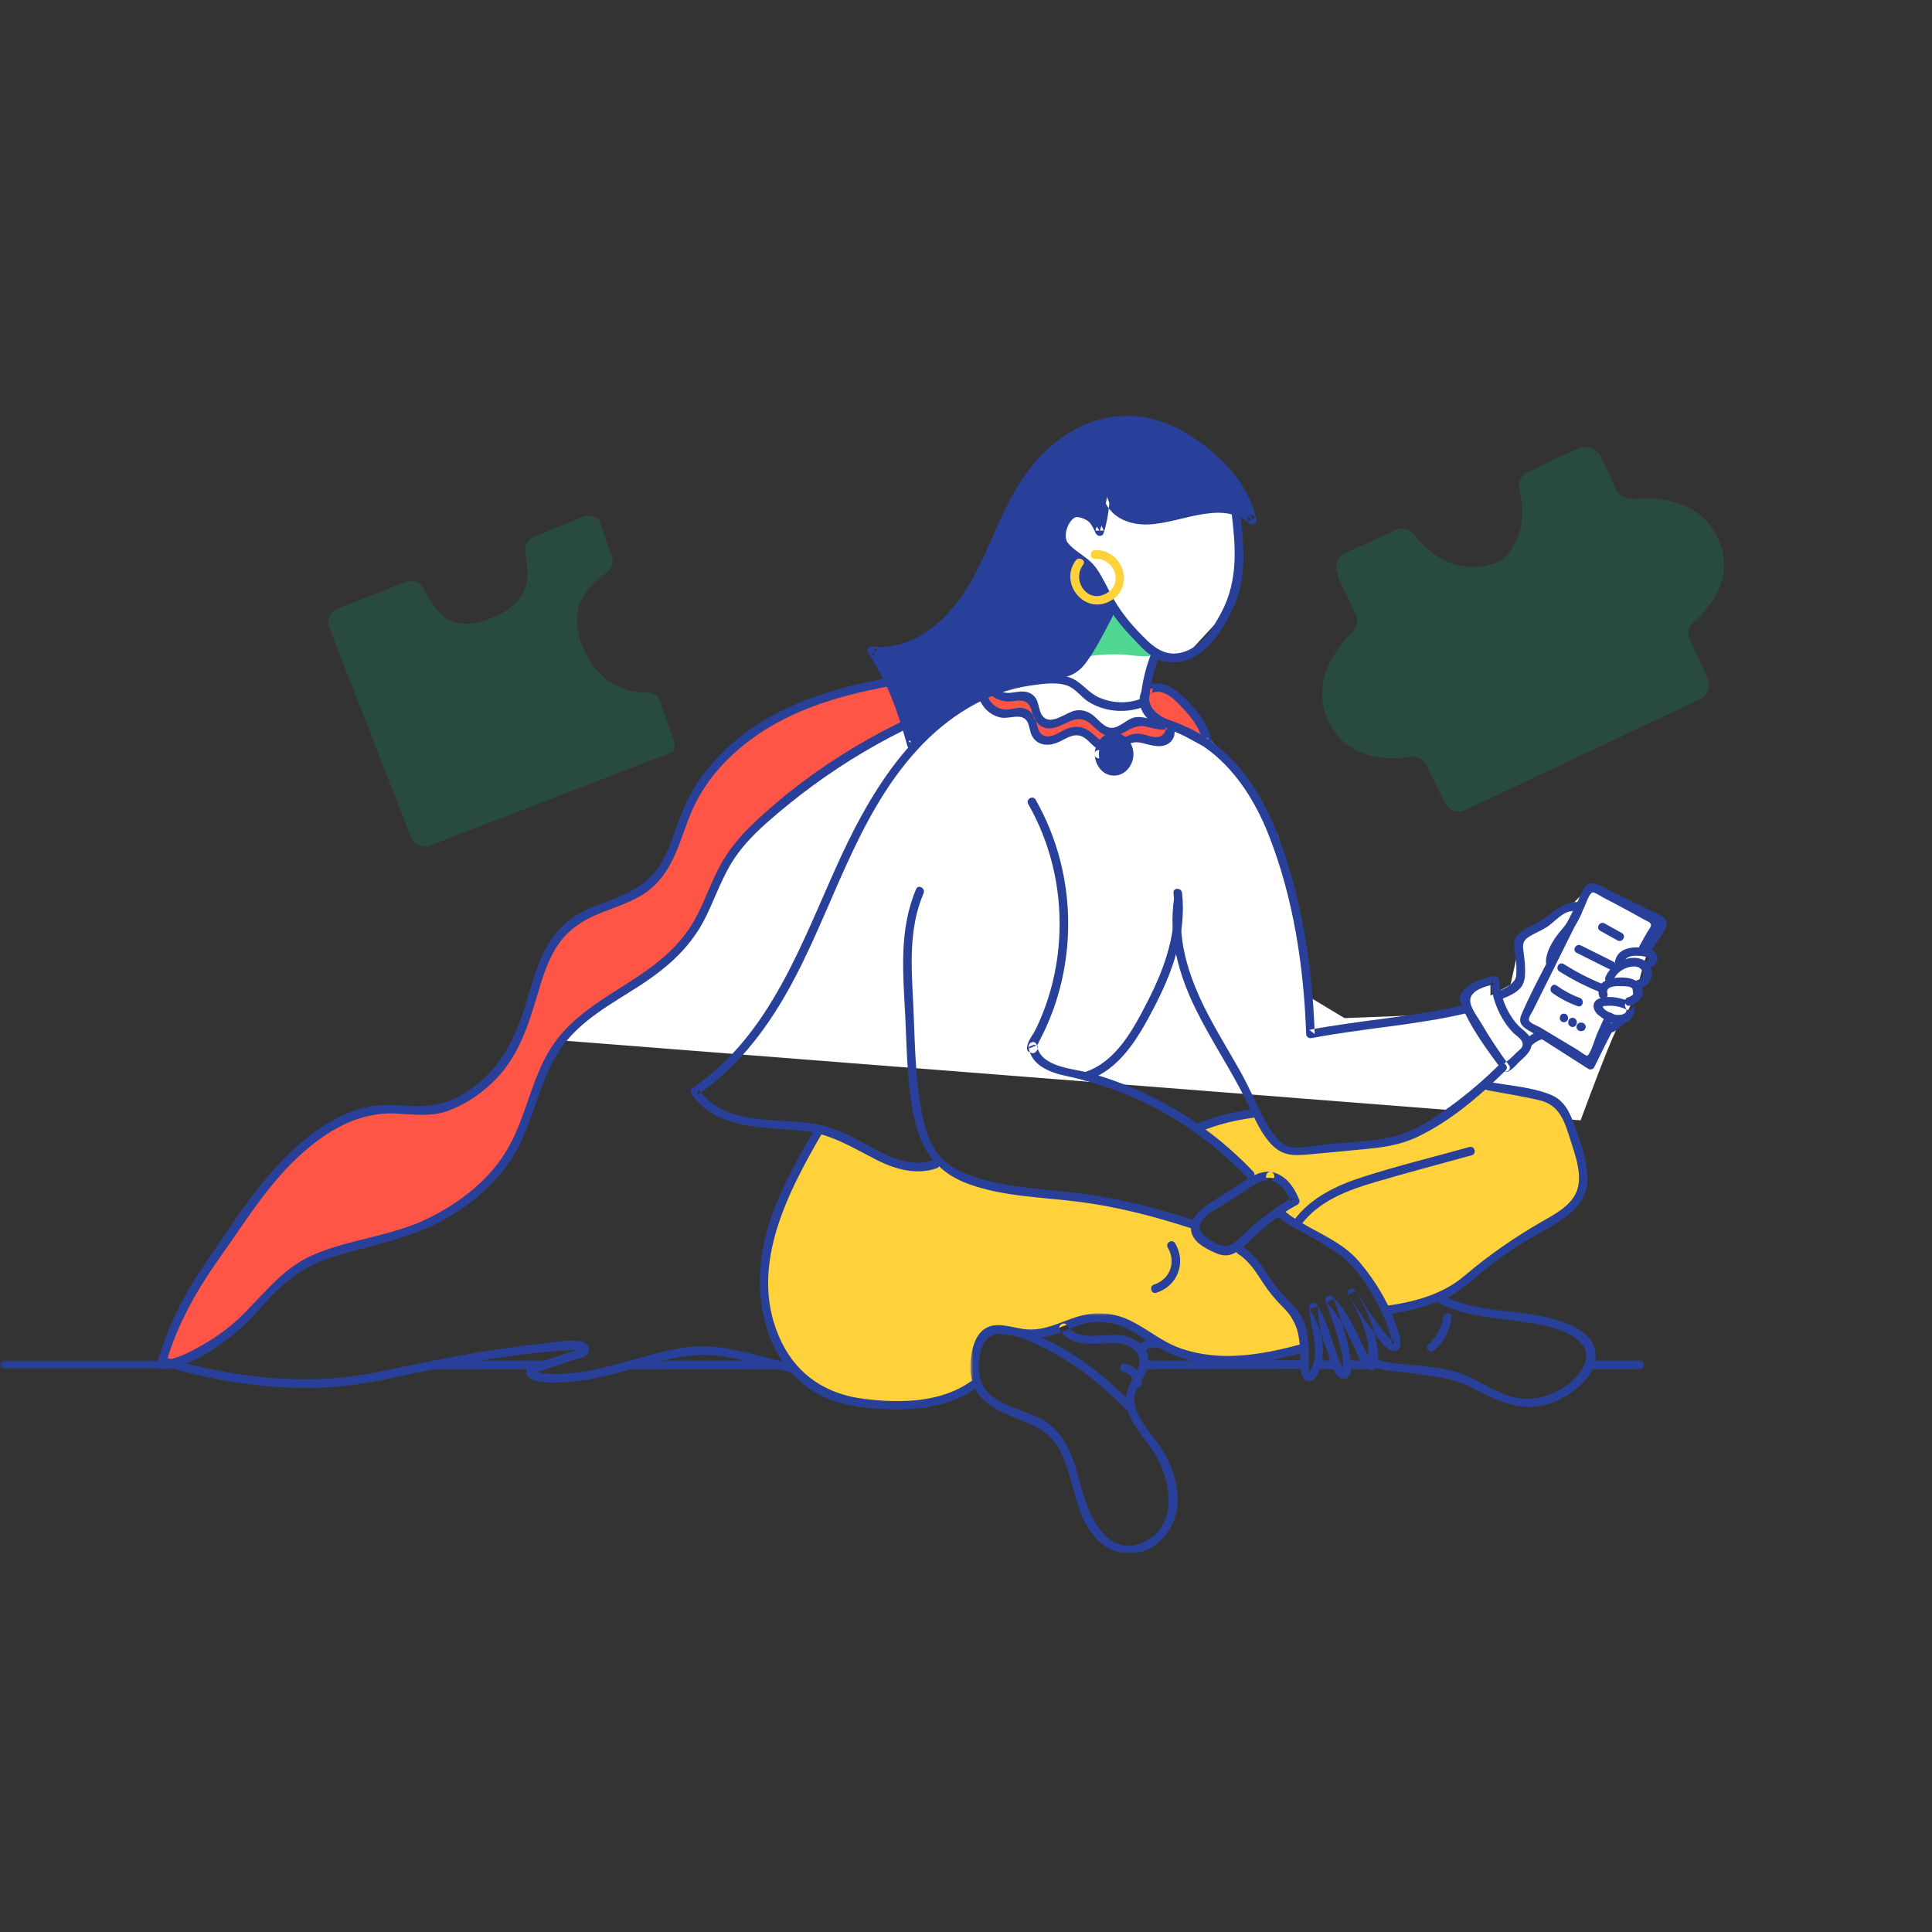 <?xml version="1.0" encoding="UTF-8" standalone="no"?>
<svg
   xmlns:dc="http://purl.org/dc/elements/1.1/"
   xmlns:cc="http://creativecommons.org/ns#"
   xmlns:rdf="http://www.w3.org/1999/02/22-rdf-syntax-ns#"
   xmlns:svg="http://www.w3.org/2000/svg"
   xmlns="http://www.w3.org/2000/svg"
   xmlns:xlink="http://www.w3.org/1999/xlink"
   xmlns:sodipodi="http://sodipodi.sourceforge.net/DTD/sodipodi-0.dtd"
   xmlns:inkscape="http://www.inkscape.org/namespaces/inkscape"
   width="500"
   height="500"
   viewBox="0 0 500 500"
   version="1.1"
   id="svg919"
   sodipodi:docname="illustration-08.svg"
   inkscape:version="1.0 (4035a4f, 2020-05-01)">
  <rect x="0" y="0" width="500" height="500" fill="#333333" stroke="none"/>
  <sodipodi:namedview
     inkscape:document-rotation="0"
     pagecolor="#ffffff"
     bordercolor="#666666"
     borderopacity="1"
     objecttolerance="10"
     gridtolerance="10"
     guidetolerance="10"
     inkscape:pageopacity="0"
     inkscape:pageshadow="2"
     inkscape:window-width="1920"
     inkscape:window-height="1027"
     id="namedview921"
     showgrid="false"
     inkscape:zoom="1.4944072"
     inkscape:cx="155.24551"
     inkscape:cy="254.56587"
     inkscape:window-x="0"
     inkscape:window-y="25"
     inkscape:window-maximized="1"
     inkscape:current-layer="svg919" />
  <title
     id="title833">illustration-05</title>
  <defs
     id="defs837">
    <polygon
       id="path-1"
       points="87.265,62.17 0,62.17 0,-3.2246991e-14 87.265,-3.2246991e-14 " />
    <polygon
       id="path-3"
       points="46.426,2.211 0,2.211 0,-1.6123496e-14 46.426,-1.6123496e-14 " />
  </defs>
  <g
     id="Desktop"
     stroke="none"
     stroke-width="1"
     fill="none"
     fill-rule="evenodd"
     transform="matrix(-1,0,0,1,446.19,107.066)">
    <g
       id="Landing-02"
       transform="translate(-1053,-7069)">
      <g
         id="Group-21"
         transform="translate(100,6625)">
        <g
           id="Group"
           transform="translate(953,444)">
          <g
             id="Group-23"
             transform="translate(0,0.568)">
            <path
               d="M 307.347,161.123 229.052,82.001 201.708,63.791 178.519,25.868 152.862,16.026 126.268,22.049 V 34.741 45.37 l 3.357,6.221 8.349,9.044 6.551,2.301 2.586,-2.301 3.082,10.227 -5.668,6.652 -10.836,5.593 -9.762,9.984 -8.466,15.457 -4.008,13.851 -3.527,27.627 -9.689,5.821 -29.877,-1.146 -2.193,-6.556 -5.706,-2.08 v 3.961 l -5.187,-2.811 -2.505,-11.314 -14.041,-10.106 -3.968,-3.929 -17.533,9.336 3.546,10.479 1.964,7.322 c 1.75,4.443 3.095,7.08 4.035,7.91 0.94,0.83 4.393,9.296 10.359,25.398 z"
               id="Path-2"
               fill="#ffffff" />
            <g
               id="Group-129">
              <path
                 d="m 54.472,193.248 c 1.405,-0.196 0.807,-2.328 -0.589,-2.134 -1.586,0.221 -3.195,0.27 -4.812,0.185 -0.795,0.63 -1.57,1.287 -2.329,1.949 2.583,0.311 5.173,0.356 7.73,0"
                 id="Fill-1"
                 fill="#ffffff" />
              <path
                 d="m 89.88,226.422 c 8.612,-14.276 22.621,-17.414 23.764,-18.773 1.143,-1.357 0.788,-2.544 -0.834,-3.269 -0.468,-0.209 -0.999,-0.243 -1.475,-0.434 -2.187,-0.879 1.195,-4.564 3.139,-5.895 1.944,-1.33 4.098,-0.63 6.444,-0.845 4.921,-3.404 13.66,-10.747 14.762,-12.48 1.103,-1.732 -5.773,-2.741 -5.773,-2.741 0,0 -5.678,-1.325 -8.422,-1.418 -1.259,0.857 -1.818,2.449 -2.555,3.781 -2.587,4.676 -3.785,6.902 -11.81,5.646 -4.466,-0.54 -9.94,-0.373 -13.456,-1.201 -8.517,-1.041 -18.191,-2.255 -25.61,-10.694 -2.342,-2.662 -4.047,-4.966 -7.653,-4.673 -3.68,0.298 -8.095,1.971 -11.852,2.686 -2.168,0.414 -4.449,0.879 -6.11,2.333 -1.417,1.239 -2.194,3.039 -2.861,4.799 -1.272,3.357 -2.307,6.801 -3.096,10.303 -0.514,2.287 -0.922,4.688 -0.322,6.955 1.101,4.164 5.188,6.707 8.926,8.853 6.084,3.493 12.166,7.074 17.522,11.603 2.667,2.257 5.179,4.766 8.269,6.396 3.656,1.928 11.053,3.986 15.785,4.741"
                 id="Fill-3"
                 fill="#ffd23c" />
              <path
                 d="m 109.256,240.829 c 7.591,2.608 23.874,4.496 30.352,1.667 6.639,-2.899 15.33,-8.469 22.569,-8.793 7.062,-0.315 9.402,3.395 16.459,3.808 4.292,0.253 10.501,-2.077 13.599,0.9 2.177,2.093 2.402,5.573 1.539,8.466 -0.249,0.837 -0.58,1.672 -0.559,2.544 0.057,2.461 5.335,4.175 7.718,4.798 12.215,3.2 18.976,3.437 31.428,-1.303 4.398,-1.675 5.392,-4.088 8.895,-7.23 2.464,-2.207 7.073,-13.931 6.999,-16.471 -0.486,-16.34 -4.667,-30.765 -13.64,-44.437 -7.05,1.932 -13.909,6.578 -21.467,8.769 -3.27,0.949 -7.543,2.18 -9.132,-0.829 -3.766,3.317 -12.077,6.907 -17.078,7.348 -17.465,1.536 -32.355,5.008 -49.337,9.36 -0.596,1.962 -1.584,3.003 -4.158,4.534 -2.574,1.531 -5.783,1.324 -8.768,1.068 -0.503,2.422 -1.075,3.586 -2.966,5.181 -5.16,4.357 -10.309,13.331 -12.928,19.552"
                 id="Fill-5"
                 fill="#ffd23c" />
              <path
                 d="m 191.188,68.013 c -0.64,2.895 -3.622,5.074 -6.578,4.808 -1.535,-0.14 -3.177,-0.831 -4.537,-0.106 -2.218,1.183 -1.559,4.893 -3.54,6.441 -1.444,1.128 -3.556,0.548 -5.191,-0.28 -1.635,-0.828 -3.349,-1.894 -5.155,-1.585 -2.972,0.508 -4.591,4.48 -7.605,4.541 -2.317,0.047 -4.022,-2.298 -6.299,-2.734 -1.404,-0.269 -2.826,0.224 -4.202,0.616 -1.375,0.391 -2.911,0.674 -4.187,0.031 -1.277,-0.644 -1.918,-2.594 -0.84,-3.534 l 0.712,4.267 c -1.078,0.939 -0.437,2.89 0.84,3.533 1.277,0.644 2.812,0.362 4.188,-0.029 1.375,-0.392 2.797,-0.885 4.202,-0.616 2.276,0.436 3.981,2.781 6.298,2.735 3.014,-0.061 4.634,-4.033 7.605,-4.542 1.807,-0.309 3.521,0.757 5.155,1.586 1.635,0.828 3.747,1.407 5.191,0.279 1.981,-1.546 1.321,-5.257 3.539,-6.439 1.36,-0.726 3.002,-0.034 4.537,0.104 2.956,0.268 5.938,-1.912 6.578,-4.807"
                 id="Fill-7"
                 fill="#ff5546" />
              <path
                 d="m 190.12,67.719 c -0.51,1.705 -1.703,3.148 -3.428,3.744 -1.489,0.513 -2.916,0.007 -4.413,-0.112 -1.565,-0.123 -2.967,0.196 -3.97,1.475 -1.091,1.391 -0.858,3.523 -1.935,4.839 -2.189,2.678 -6.069,-1.026 -8.556,-1.421 -1.574,-0.248 -2.897,0.129 -4.205,1.012 -1.564,1.058 -2.989,3.404 -5.031,3.47 -2.141,0.067 -3.926,-2.258 -6.004,-2.695 -1.088,-0.23 -2.165,-0.043 -3.227,0.188 -0.67,0.146 -1.314,0.392 -1.985,0.535 -0.367,0.115 -0.745,0.178 -1.132,0.185 -1.195,0.331 -1.995,-0.318 -2.398,-1.946 l -1.85,-0.489 c 0.148,0.888 0.296,1.774 0.444,2.662 0.059,0.358 0.234,0.917 0.215,1.288 -0.041,0.792 0.064,-0.831 -0.195,-0.078 -0.645,1.867 -0.045,3.838 1.861,4.7 1.572,0.71 3.184,0.335 4.776,-0.031 1.75,-0.4 2.972,-0.968 4.795,-0.201 0.724,0.306 1.342,0.844 2.022,1.23 2.465,1.407 4.603,1.436 6.881,-0.334 1.109,-0.862 2.143,-2.287 3.474,-2.821 2.408,-0.966 4.491,1.024 6.61,1.764 2.433,0.85 4.972,0.504 6.268,-1.917 0.615,-1.148 0.613,-2.923 1.393,-3.939 1.478,-1.928 4.497,-0.361 6.539,-0.741 2.929,-0.545 5.062,-2.724 5.898,-5.512 0.409,-1.368 -1.727,-1.951 -2.135,-0.588 -0.635,2.122 -2.414,3.846 -4.705,4.009 -1.569,0.112 -3.069,-0.652 -4.643,-0.38 -1.925,0.334 -2.853,1.803 -3.44,3.529 -0.546,1.607 -0.598,3.655 -2.933,3.796 -1.716,0.105 -3.473,-1.37 -5.011,-1.972 -2.064,-0.808 -3.94,-0.685 -5.775,0.555 -2.357,1.594 -3.744,4.397 -6.966,2.835 -2.451,-1.188 -3.869,-2.536 -6.77,-2.001 -0.852,0.157 -1.665,0.479 -2.511,0.663 -1.425,0.31 -3.121,0.049 -3.53,-1.762 -0.003,-0.013 0.266,-1.015 0.271,-1.161 0.041,-1.327 -0.478,-2.864 -0.698,-4.182 -0.129,-0.777 -1.355,-1.117 -1.85,-0.488 -1.157,1.47 -1.126,3.417 0.334,4.748 2.282,2.08 5.178,0.415 7.716,0.13 3.419,-0.385 5.499,3.073 8.887,2.562 2.533,-0.382 3.73,-2.694 5.787,-3.89 3.25,-1.891 6.388,2.052 9.784,1.888 2.188,-0.106 3.429,-1.565 4.127,-3.51 0.217,-0.603 0.285,-1.31 0.561,-1.89 0.819,-1.718 2.096,-1.982 3.918,-1.711 1.327,0.197 2.599,0.26 3.896,-0.159 2.51,-0.81 4.235,-2.818 4.975,-5.288 0.409,-1.367 -1.727,-1.95 -2.135,-0.588"
                 id="Fill-9"
                 fill="#284099" />
              <path
                 d="m 148.912,70.811 c -1.455,-0.838 -3.328,-0.636 -4.838,0.1 -1.509,0.735 -2.732,1.935 -3.927,3.114 -2.763,2.727 -5.984,6.594 -6.458,10.623 1.016,-0.25 1.715,-0.986 2.632,-1.49 2.492,-1.37 5.094,-2.54 7.773,-3.496 1.597,-0.57 3.285,-1.101 4.495,-2.288 1.707,-1.674 2.395,-5.369 0.324,-6.562"
                 id="Fill-11"
                 fill="#ff5546" />
              <path
                 d="m 149.471,69.855 c -3.841,-1.693 -7.069,0.42 -9.806,3.092 -3.219,3.143 -6.29,6.848 -7.044,11.406 -0.123,0.743 0.49,1.688 1.362,1.361 2.905,-1.091 5.489,-3.051 8.411,-4.23 2.217,-0.895 4.824,-1.43 6.657,-3.059 2.454,-2.181 3.269,-6.424 0.421,-8.571 -1.138,-0.858 -2.243,1.063 -1.118,1.91 1.523,1.148 0.465,3.771 -0.548,4.825 -1.356,1.413 -3.737,1.875 -5.504,2.566 -1.413,0.553 -2.806,1.158 -4.171,1.822 -1.57,0.764 -3.116,1.993 -4.736,2.602 0.454,0.454 0.908,0.907 1.362,1.361 0.554,-3.346 2.422,-6.094 4.669,-8.567 2.127,-2.341 5.386,-6.171 8.928,-4.609 1.292,0.57 2.42,-1.336 1.118,-1.91"
                 id="Fill-13"
                 fill="#284099" />
              <path
                 d="m 197.659,66.17 c 13.614,1.719 27.401,3.482 40.135,8.588 12.735,5.107 24.511,14.018 30.123,26.53 3.043,6.784 4.421,14.739 9.939,19.727 5.704,5.156 14.373,5.712 20.439,10.437 9.182,7.152 9.314,20.775 14.48,31.199 3.274,6.607 8.892,11.951 15.503,15.173 6.755,3.292 10.792,1.619 17.581,1.535 14.11,-0.176 28.374,14.536 35.561,25.277 9.99,14.928 18.408,23.535 23.039,40.887 -6.124,0.033 -18.072,-7.802 -22.3,-12.637 -5.105,-5.839 -11.357,-12.592 -18.74,-15.266 -8.873,-3.214 -18.222,-4.218 -26.942,-8.209 -9.231,-4.225 -17.768,-10.624 -22.781,-19.445 -4.973,-8.749 -6.255,-19.392 -12.196,-27.516 -8.414,-11.504 -24.303,-15.489 -33.035,-26.754 -5.04,-6.502 -6.798,-14.708 -11.23,-21.524 -4.253,-6.54 -11.254,-11.893 -17.334,-16.699 -13.502,-10.67 -28.817,-19.055 -45.111,-24.616"
                 id="Fill-15"
                 fill="#ff5546" />
              <path
                 d="m 197.659,67.276 c 21.202,2.68 44.361,5.86 60.237,21.641 3.352,3.332 6.218,7.152 8.333,11.384 2.069,4.141 3.271,8.636 5.107,12.876 1.72,3.975 4.032,7.58 7.621,10.109 3.596,2.534 7.879,3.784 11.917,5.411 4.786,1.929 8.772,4.601 11.49,9.077 2.282,3.759 3.56,8.025 4.799,12.213 2.485,8.398 5.105,16.412 11.649,22.607 3.297,3.121 7.28,5.804 11.586,7.302 4.303,1.499 8.595,0.928 13.038,0.662 10.03,-0.597 18.526,4.638 25.644,11.271 7.766,7.236 13.337,16.267 19.439,24.862 6.444,9.074 11.914,18.305 14.874,29.125 0.356,-0.468 0.712,-0.934 1.067,-1.401 -3.642,-0.1 -7.193,-1.989 -10.285,-3.749 -3.434,-1.957 -6.772,-4.238 -9.656,-6.95 -6.276,-5.905 -11.127,-13.019 -19.321,-16.567 -9.604,-4.159 -20.315,-4.82 -29.782,-9.463 -8.509,-4.174 -16.34,-10.282 -20.984,-18.681 -4.51,-8.157 -5.857,-17.734 -10.943,-25.612 -4.52,-7.001 -11.621,-11.463 -18.532,-15.811 -7.815,-4.917 -14.951,-9.979 -19.217,-18.427 -2.108,-4.173 -3.677,-8.6 -5.89,-12.724 -2.181,-4.063 -5.1,-7.578 -8.426,-10.758 -15.859,-15.156 -35.654,-26.751 -56.337,-33.888 -1.35,-0.466 -1.93,1.67 -0.589,2.134 19.647,6.779 37.73,17.618 53.269,31.399 3.642,3.23 7.04,6.769 9.493,11.004 2.424,4.189 4.045,8.769 6.155,13.112 3.861,7.949 9.947,13.313 17.262,18.048 7.263,4.701 15.384,8.956 20.397,16.268 5.394,7.868 6.753,17.638 11.226,25.971 4.204,7.831 11.136,13.885 18.814,18.201 8.957,5.035 18.834,6.657 28.541,9.613 5.82,1.772 10.514,4.687 14.914,8.876 3.255,3.099 5.952,6.772 9.335,9.725 5.356,4.676 13.149,10.288 20.556,10.49 0.723,0.019 1.253,-0.722 1.067,-1.4 -2.566,-9.383 -6.903,-17.798 -12.392,-25.794 -5.305,-7.729 -10.464,-15.859 -16.57,-22.983 -5.775,-6.737 -12.855,-13.084 -21.228,-16.344 -4.354,-1.696 -8.639,-2.009 -13.263,-1.666 -5.585,0.415 -10.167,0.249 -15.186,-2.604 -9.45,-5.371 -13.925,-14.043 -16.899,-24.091 -2.272,-7.671 -4.463,-16.136 -11.134,-21.249 -3.742,-2.869 -8.312,-4.214 -12.632,-5.944 -5.082,-2.034 -9.085,-4.879 -11.694,-9.797 -2.235,-4.212 -3.431,-8.872 -5.31,-13.239 -1.837,-4.27 -4.37,-8.18 -7.425,-11.679 -15.986,-18.312 -41.37,-21.897 -64.133,-24.774 -1.41,-0.179 -1.397,2.035 0,2.212"
                 id="Fill-17"
                 fill="#284099" />
              <path
                 d="m 165.453,62.936 c -1.62,-3.881 -3.24,-7.762 -4.86,-11.642 -0.608,-1.457 -0.307,-2.617 -1.74,-3.279 -1.471,2.915 -3.767,5.641 -5.76,8.226 -0.812,1.056 -6.367,3.406 -5.962,5.004 0.452,1.779 6.974,0.551 8.565,0.499 1.348,-0.045 9.166,-0.222 9.757,1.192"
                 id="Fill-19"
                 fill="#50d791" />
              <path
                 d="m 160.078,15.84 c 0.005,-0.065 0.011,-0.13 0.018,-0.196 0.474,3.92 -0.56,8.48 -4.702,10.263 -3.467,1.487 -7.575,1.255 -11.332,0.529 -3.757,-0.727 -7.407,-1.912 -11.241,-2.244 -3.835,-0.331 -8.062,0.349 -10.711,2.793 1.528,-7.467 7.106,-13.951 13.752,-18.935 4.233,-3.175 9.126,-5.923 14.627,-6.777 9.078,-1.41 18.317,2.677 24.422,8.588 6.106,5.912 9.645,13.436 12.936,20.844 3.291,7.408 6.53,14.992 12.19,21.227 4.956,5.459 12.605,9.906 20.587,8.854 -5.397,7.635 -7.936,15.647 -10.321,24.335 -11.788,-10.356 -21.008,-17.761 -34.219,-18.114 -2.845,-0.075 -5.958,0.024 -8.198,-1.729 -0.865,-0.677 -1.521,-1.58 -2.142,-2.486 -1.941,-2.827 -3.669,-5.799 -5.167,-8.884 -0.575,-1.185 -2.093,-3.394 -2.068,-4.715 0.02,-1.023 1.52,-2.7 1.931,-3.822 1.415,-3.864 2.536,-5.379 5.65,-8.071 0.628,-0.543 4.623,-3.547 5.106,-4.222 1.033,-1.444 -0.387,-5.421 -1.368,-6.787 -4.802,-4.939 -8.214,3.688 -8.214,3.688 0,0 -1.161,-3.649 -1.154,-4.567 0.014,-2.15 -0.483,-8.168 -0.38,-9.574"
                 id="Fill-21"
                 fill="#284099" />
              <path
                 d="m 161.185,15.84 0.018,-0.196 h -2.214 c 0.358,3.692 -0.425,7.581 -4.112,9.249 -4.235,1.915 -9.261,0.812 -13.577,-0.195 -6.64,-1.548 -14.219,-3.3 -19.974,1.504 0.617,0.359 1.234,0.718 1.851,1.076 2.02,-8.952 9.166,-15.972 16.743,-20.676 8.81,-5.47 18.882,-5.848 27.94,-0.654 16.587,9.512 18.41,30.413 29.441,44.444 5.584,7.101 13.984,12.486 23.323,11.5 -0.319,-0.555 -0.638,-1.11 -0.956,-1.664 -5.171,7.468 -8.035,15.914 -10.432,24.6 0.617,-0.163 1.234,-0.325 1.85,-0.488 -6.682,-5.861 -13.572,-11.994 -21.835,-15.532 -3.639,-1.558 -7.48,-2.519 -11.429,-2.818 -2.313,-0.175 -4.764,0.094 -7.015,-0.539 -3.031,-0.854 -4.525,-3.721 -6.066,-6.237 -1.264,-2.066 -2.326,-4.218 -3.464,-6.351 -0.405,-0.76 -0.96,-1.506 -1.237,-2.326 -0.619,-1.832 0.305,-2.518 1.07,-4.003 0.82,-1.592 1.283,-3.312 2.297,-4.815 1.011,-1.499 2.395,-2.751 3.784,-3.895 1.644,-1.354 4.518,-2.753 5.28,-4.86 0.781,-2.159 -0.417,-5.771 -1.862,-7.452 -3.921,-4.562 -8.485,0.281 -10.065,4.176 h 2.135 c -1.382,-4.382 -1.674,-9.254 -1.495,-13.847 0.056,-1.424 -2.159,-1.421 -2.214,0 -0.187,4.796 0.129,9.853 1.574,14.435 0.351,1.112 1.738,0.981 2.135,0 0.57,-1.405 1.635,-3.316 3.044,-4.06 3.218,-1.697 5.827,4.526 4.123,6.645 -1.569,1.951 -4.215,3.244 -6.026,5.006 -2.41,2.345 -3.251,5.024 -4.82,7.879 -1.595,2.903 -1.915,4.042 -0.294,7.058 2.047,3.809 3.947,7.749 6.555,11.223 2.11,2.811 4.773,3.805 8.219,4.012 4.035,0.242 7.87,0.384 11.763,1.622 9.387,2.984 17.017,9.877 24.275,16.243 0.614,0.539 1.618,0.354 1.851,-0.488 2.347,-8.508 5.141,-16.753 10.209,-24.071 0.452,-0.653 -0.14,-1.751 -0.956,-1.664 -10.633,1.124 -19.193,-6.324 -24.491,-14.801 -5.088,-8.144 -7.925,-17.428 -12.744,-25.715 -4.405,-7.577 -10.558,-14.004 -18.847,-17.242 -8.76,-3.421 -17.832,-2.139 -25.74,2.771 -8.052,5 -15.615,12.49 -17.761,21.999 -0.253,1.124 1.01,1.778 1.85,1.076 7.823,-6.532 19.064,0.934 27.906,0.298 7.137,-0.513 11.09,-5.365 10.406,-12.421 -0.138,-1.418 -2.082,-1.426 -2.214,0 l -0.018,0.196 c -0.132,1.417 2.083,1.408 2.214,0"
                 id="Fill-23"
                 fill="#284099" />
              <path
                 d="m 125.394,23.935 c -1.104,8.867 -2.159,17.743 1.788,26.079 3.115,6.577 8.618,14.933 17.088,13.645 3.911,-0.595 6.541,-3.807 9.118,-6.522 3.007,-3.167 5.589,-6.478 7.516,-10.41 0.895,-1.827 1.778,-3.71 3.072,-5.299 1.278,-1.569 2.941,-2.617 4.546,-3.807 2.553,-1.893 4.538,-4.317 4.264,-7.702 -0.195,-2.405 -1.875,-5.748 -4.571,-6.031 -2.366,-0.249 -4.971,1.48 -6.757,2.849 0.542,0.221 1.084,0.441 1.627,0.661 -0.617,-3.532 -1.248,-7.063 -1.971,-10.576 -0.287,-1.394 -2.422,-0.804 -2.135,0.588 0.723,3.512 1.354,7.044 1.971,10.576 0.113,0.65 1.087,1.075 1.626,0.661 1.698,-1.302 4.681,-3.598 6.602,-1.784 2.111,1.995 1.66,5.604 -0.198,7.556 -0.945,0.994 -2.179,1.708 -3.287,2.503 -2.922,2.097 -4.743,4.719 -6.323,7.908 -2.007,4.048 -4.429,7.457 -7.548,10.742 -3.407,3.59 -6.816,7.316 -12.21,5.44 -4.501,-1.566 -7.232,-5.909 -9.38,-9.892 -4.718,-8.748 -3.81,-17.674 -2.625,-27.186 0.175,-1.409 -2.04,-1.397 -2.214,0"
                 id="Fill-25"
                 fill="#284099" />
              <path
                 d="m 146.072,61.964 c 1.425,3.602 2.352,7.307 2.728,11.163 0.137,1.404 2.352,1.419 2.214,0 -0.396,-4.06 -1.306,-7.956 -2.807,-11.751 -0.518,-1.309 -2.66,-0.739 -2.135,0.588"
                 id="Fill-27"
                 fill="#284099" />
              <path
                 d="m 203.78,194.717 c 5.311,1.815 10.73,0.267 15.571,-2.186 6.249,-3.166 11.597,-6.645 18.742,-7.466 10.208,-1.171 22.615,-0.046 29.196,-9.681 0.354,-0.516 0.07,-1.197 -0.397,-1.514 -20.43,-13.822 -28.394,-38.258 -38.242,-59.615 -8.936,-19.377 -21.811,-39.664 -43.725,-45.601 -2.775,-0.752 -5.63,-1.226 -8.5,-1.392 -2.57,-0.149 -5.474,-0.393 -7.863,0.755 -2.562,1.231 -4.154,3.719 -6.808,4.862 -3.843,1.657 -7.791,1.636 -11.642,0.037 -0.514,-0.213 -1.275,0.235 -1.362,0.772 -0.764,4.657 -7.741,5.824 -11.275,7.621 -3.488,1.773 -6.665,4.176 -9.44,6.923 -5.741,5.68 -9.699,12.831 -12.574,20.315 -6.231,16.226 -8.922,34.121 -9.521,51.416 0.467,-0.356 0.934,-0.711 1.401,-1.067 -13.217,-2.53 -26.655,-3.315 -39.793,-6.366 -1.387,-0.322 -1.979,1.811 -0.589,2.133 13.14,3.05 26.574,3.836 39.793,6.366 0.718,0.137 1.375,-0.306 1.402,-1.067 0.603,-17.389 3.323,-35.501 9.803,-51.75 3.244,-8.135 7.993,-15.873 14.948,-21.352 3.365,-2.652 7.003,-4.188 10.913,-5.847 2.92,-1.238 6.508,-3.322 7.068,-6.738 l -1.363,0.773 c 4.769,1.98 10.393,1.737 14.866,-0.993 1.789,-1.092 3.039,-2.95 4.883,-3.938 2.729,-1.462 7.272,-0.756 10.23,-0.334 11.41,1.63 21.501,8.144 29.184,16.512 16.348,17.808 22.105,42.085 33.749,62.726 5.877,10.417 13.351,19.999 23.339,26.757 -0.132,-0.505 -0.264,-1.009 -0.397,-1.514 -6.462,9.46 -19.762,7.367 -29.576,8.888 -5.234,0.812 -9.634,3.058 -14.198,5.629 -5.265,2.966 -11.116,5.891 -17.234,3.799 -1.351,-0.461 -1.932,1.675 -0.589,2.134"
                 id="Fill-29"
                 fill="#284099" />
              <path
                 d="m 56.546,169.395 c 6.664,6.591 14.393,13.247 22.946,17.259 3.835,1.799 7.817,2.536 12.002,2.956 5.251,0.528 10.509,1.001 15.763,1.501 4.418,0.42 7.277,0.441 10.355,-3.097 2.853,-3.28 4.34,-7.366 6.26,-11.202 3.992,-7.976 9.009,-15.394 12.929,-23.408 4.374,-8.943 7.018,-18.489 5.544,-28.483 -0.207,-1.403 -2.34,-0.807 -2.135,0.588 1.622,11.003 -2.311,21.388 -7.461,30.918 -2.385,4.414 -5,8.698 -7.465,13.068 -2.469,4.378 -4.374,9.038 -6.814,13.415 -1.283,2.3 -3.294,5.547 -6.045,6.246 -2.623,0.667 -6.324,-0.367 -8.997,-0.621 -5.793,-0.551 -11.89,-0.647 -17.568,-1.964 -5.388,-1.249 -10.099,-4.359 -14.539,-7.534 -4.709,-3.368 -9.096,-7.138 -13.209,-11.206 -1.014,-1.002 -2.581,0.561 -1.566,1.565"
                 id="Fill-31"
                 fill="#284099" />
              <path
                 d="m 140.274,123.454 c -1.163,10.506 2.503,20.573 7.302,29.753 3.956,7.569 8.706,15.976 17.337,18.767 1.359,0.44 1.941,-1.696 0.589,-2.133 -8.293,-2.682 -12.782,-11.407 -16.487,-18.666 -4.396,-8.612 -7.609,-17.936 -6.527,-27.722 0.157,-1.413 -2.059,-1.402 -2.214,0"
                 id="Fill-33"
                 fill="#284099" />
              <path
                 d="m 178.173,99.32 c -5.594,9.825 -8.467,21.001 -8.43,32.302 0.019,5.552 0.731,11.117 2.134,16.489 0.727,2.784 1.647,5.515 2.747,8.174 0.5,1.208 1.034,2.401 1.609,3.576 0.266,0.545 0.541,1.085 0.824,1.621 0.55,1.042 0.472,1.65 1.567,1.273 0.417,0.17 0.834,0.339 1.25,0.509 -0.002,0.149 -0.003,0.3 -0.005,0.45 -0.675,-0.284 -1.349,-0.568 -2.024,-0.852 -0.885,5.813 -9.609,6.023 -14.031,7.277 -5.291,1.5 -10.447,3.489 -15.388,5.902 -9.956,4.861 -18.958,11.515 -26.586,19.539 -0.981,1.031 0.582,2.599 1.566,1.563 8.355,-8.787 18.378,-15.89 29.501,-20.75 5.573,-2.435 11.391,-4.306 17.342,-5.566 4.084,-0.866 9.014,-2.656 9.732,-7.377 0.179,-1.175 -1.331,-2.003 -2.024,-0.852 -0.067,0.111 -0.134,0.223 -0.201,0.334 -0.199,0.331 -0.206,0.786 0,1.117 0.069,0.11 0.137,0.221 0.206,0.332 0.246,0.395 0.783,0.668 1.25,0.508 l 0.369,-0.128 c 0.334,-0.115 0.719,-0.387 0.774,-0.773 0.263,-1.838 -1.422,-3.635 -2.21,-5.245 -1.29,-2.635 -2.37,-5.37 -3.253,-8.166 -1.752,-5.547 -2.721,-11.323 -2.902,-17.137 -0.357,-11.527 2.386,-22.974 8.096,-33.004 0.706,-1.24 -1.207,-2.357 -1.912,-1.118"
                 id="Fill-35"
                 fill="#284099" />
              <path
                 d="m 137.569,210.365 c 9.555,-3.113 19.278,-5.663 29.262,-6.953 9.481,-1.223 19.545,-1.321 28.624,-4.597 7.491,-2.704 11.757,-7.792 13.729,-15.415 2.321,-8.97 2.247,-18.675 2.717,-27.872 0.571,-11.167 1.698,-22.548 -2.81,-33.084 -0.559,-1.305 -2.466,-0.179 -1.912,1.116 3.981,9.305 3.105,19.371 2.641,29.233 -0.42,8.925 -0.43,18.227 -2.108,27.023 -0.714,3.743 -1.718,7.749 -4.03,10.854 -2.522,3.388 -6.466,5.326 -10.419,6.543 -8.869,2.732 -18.372,2.902 -27.513,4.128 -9.813,1.315 -19.371,3.826 -28.771,6.889 -1.349,0.441 -0.772,2.577 0.589,2.134"
                 id="Fill-37"
                 fill="#284099" />
              <path
                 d="m 57.539,169.222 c 3.838,-5.205 8.235,-11.08 10.583,-17.153 1.643,-4.25 -5.697,-6.732 -8.77,-7.11 -0.63,-0.078 -1.059,0.571 -1.107,1.106 -0.365,4.125 -1.903,8.124 -4.602,11.3 -1.513,1.78 -4.29,2.931 -3.803,5.645 0.308,1.718 1.882,2.933 3.073,4.074 0.773,0.739 2.406,2.799 3.67,2.688 1.409,-0.125 1.422,-2.338 0,-2.213 0.493,-0.044 -0.61,-0.659 -1.051,-1.055 -0.644,-0.579 -1.27,-1.182 -1.882,-1.794 -0.407,-0.407 -1.197,-0.95 -1.412,-1.493 -0.64,-1.624 1.477,-2.671 2.386,-3.626 3.492,-3.663 5.395,-8.542 5.837,-13.527 -0.37,0.368 -0.738,0.738 -1.108,1.106 2.112,0.26 6.029,1.389 6.336,3.832 0.234,1.866 -1.895,4.534 -2.842,6.159 -2.202,3.782 -4.623,7.422 -7.22,10.944 -0.846,1.148 1.075,2.252 1.912,1.116"
                 id="Fill-39"
                 fill="#284099" />
              <path
                 d="m 117.46,197.835 c 2.572,-0.158 4.462,1.406 6.524,2.727 1.867,1.196 3.734,2.392 5.602,3.588 1.636,1.049 3.75,2.056 5.075,3.499 2.59,2.821 -0.093,4.684 -2.427,6.078 -2.876,1.718 -4.329,1.509 -6.833,-0.895 -1.44,-1.384 -2.825,-2.747 -4.38,-4.006 -2.999,-2.425 -6.051,-4.758 -9.465,-6.576 0.169,0.416 0.339,0.833 0.509,1.249 1.05,-2.67 2.72,-5.094 5.69,-5.704 1.394,-0.286 0.805,-2.42 -0.589,-2.134 -3.747,0.77 -5.911,3.878 -7.236,7.25 -0.17,0.434 0.111,1.037 0.509,1.249 2.96,1.575 5.646,3.527 8.26,5.62 2.439,1.953 4.499,4.381 6.981,6.254 1.735,1.309 3.534,1.573 5.542,0.756 1.8,-0.733 4.363,-2.007 5.61,-3.543 2.787,-3.436 -0.03,-7.04 -2.996,-9 -2.884,-1.904 -5.822,-3.732 -8.732,-5.596 -2.452,-1.571 -4.611,-3.215 -7.642,-3.029 -1.415,0.087 -1.426,2.3 0,2.212"
                 id="Fill-41"
                 fill="#284099" />
              <path
                 d="m 193.766,251.746 c 6.403,4.529 14.309,5.558 21.981,5.344 7.722,-0.214 15.766,-1.229 22.037,-6.115 11.483,-8.95 13.657,-25.182 10.301,-38.505 -2.506,-9.949 -7.57,-19.026 -12.677,-27.837 -0.714,-1.232 -2.629,-0.119 -1.912,1.116 9.281,16.01 19.408,35.651 10.394,54.027 -4.266,8.698 -11.818,13.467 -21.349,14.624 -9.297,1.129 -19.73,1.042 -27.656,-4.564 -1.166,-0.824 -2.273,1.093 -1.118,1.91"
                 id="Fill-43"
                 fill="#284099" />
              <path
                 d="m 135.933,183.005 c -4.63,-1.904 -9.271,-2.947 -14.223,-3.598 -1.409,-0.185 -1.395,2.029 0,2.212 4.749,0.625 9.199,1.695 13.635,3.519 1.317,0.541 1.89,-1.598 0.589,-2.134"
                 id="Fill-45"
                 fill="#284099" />
              <path
                 d="m 60.704,172.375 c -5.116,0.975 -11.044,1.313 -15.873,3.323 -3.49,1.452 -4.878,4.49 -6.1,7.85 -1.632,4.483 -3.59,9.741 -3.372,14.572 0.163,3.623 2.17,6.433 4.936,8.631 3.576,2.843 7.861,4.833 11.739,7.226 4.456,2.749 8.598,5.801 12.548,9.232 2.992,2.599 6.007,4.783 9.748,6.156 3.931,1.443 8.082,2.46 12.228,3.041 1.394,0.196 1.996,-1.936 0.589,-2.134 -7.145,-1.002 -14.339,-2.953 -19.915,-7.691 -6.34,-5.388 -12.911,-9.93 -20.123,-14.093 -3.239,-1.87 -7.084,-3.82 -8.766,-7.354 -1.983,-4.167 0.183,-9.815 1.485,-13.94 1.469,-4.65 2.75,-8.863 7.974,-10.093 4.446,-1.048 9.004,-1.738 13.49,-2.593 1.398,-0.267 0.806,-2.399 -0.588,-2.134"
                 id="Fill-47"
                 fill="#284099" />
              <path
                 d="m 65.324,191.352 c 8.371,2.319 16.785,4.524 25.116,6.982 7.022,2.072 14.29,4.799 18.882,10.813 0.853,1.116 2.778,0.016 1.912,-1.117 -4.424,-5.793 -10.911,-8.878 -17.713,-11.065 -9.086,-2.92 -18.413,-5.199 -27.609,-7.748 -1.375,-0.381 -1.962,1.753 -0.588,2.134"
                 id="Fill-49"
                 fill="#284099" />
              <path
                 d="m 146.28,241.143 c 0.879,0.083 2.654,-0.308 3.16,0.634 0.675,1.255 2.587,0.139 1.913,-1.116 -1.031,-1.917 -3.264,-1.558 -5.073,-1.729 -1.418,-0.135 -1.409,2.079 0,2.212"
                 id="Fill-51"
                 fill="#284099" />
              <g
                 id="Group-55"
                 transform="translate(107.794,232.258)">
                <mask
                   id="mask-2"
                   fill="#ffffff">
                  <use
                     xlink:href="#path-1"
                     id="use866"
                     x="0"
                     y="0"
                     width="100%"
                     height="100%" />
                </mask>
                <g
                   id="Clip-54" />
                <path
                   d="m 62.179,3.154 c -2.805,4.509 -10.278,1.738 -14.617,2.624 -3.01,0.614 -6.118,2.784 -6.418,6.059 -0.387,4.235 4.157,6.838 3.647,11.137 -0.566,4.769 -4.889,8.533 -7.284,12.456 -4.247,6.957 -6.038,16.248 -0.027,22.782 5.009,5.443 12.785,5.222 17.58,-0.344 5.484,-6.364 5.279,-15.015 8.931,-22.227 4.07,-8.037 12.866,-7.554 19.178,-12.65 2.745,-2.217 4.108,-5.407 4.095,-8.917 C 87.253,10.901 86.562,6.242 83.82,4.19 80.525,1.724 75.999,3.998 72.391,4.169 67.729,4.391 64.15,2.334 59.901,0.968 55.951,-0.301 51.705,-0.378 47.788,1.069 42.543,3.008 38.431,7.059 33.089,8.976 22.646,12.722 11.771,10.724 1.373,7.919 -0.005,7.548 -0.592,9.683 0.784,10.053 8.24,12.063 15.964,13.781 23.737,13.189 27.602,12.896 31.398,12.05 34.998,10.61 39.004,9.007 42.263,6.447 45.975,4.351 49.806,2.189 54.104,1.671 58.335,2.814 c 3.238,0.876 6.089,2.659 9.427,3.24 1.848,0.323 3.725,0.427 5.595,0.262 2.032,-0.179 4.006,-0.904 6.037,-1.014 5.429,-0.293 6.431,7.609 5.307,11.664 -1.946,7.019 -11.473,7.568 -16.756,10.945 -6.029,3.853 -7.707,10.889 -9.426,17.37 -1.761,6.634 -6.403,17.636 -15.323,14.252 -10.041,-3.809 -8.058,-16.197 -3.519,-23.407 2.305,-3.66 5.627,-6.862 6.94,-11.08 1.229,-3.948 -0.483,-6.542 -2.313,-9.871 -1.469,-2.669 -0.953,-5.195 1.896,-6.63 2.58,-1.3 5.723,-0.728 8.493,-0.664 3.618,0.085 7.334,-0.292 9.398,-3.61 0.754,-1.213 -1.161,-2.325 -1.912,-1.117"
                   id="Fill-53"
                   fill="#284099"
                   mask="url(#mask-2)" />
              </g>
              <path
                 d="m 155.033,256.925 c 7.701,-7.943 16.26,-14.216 26.627,-18.229 1.314,-0.508 0.743,-2.649 -0.589,-2.134 -10.737,4.158 -19.621,10.565 -27.604,18.798 -0.992,1.024 0.572,2.59 1.566,1.565"
                 id="Fill-56"
                 fill="#284099" />
              <path
                 d="m 142.065,214.128 c -2.969,4.981 -0.639,11.042 4.861,12.812 1.359,0.437 1.941,-1.698 0.589,-2.134 -4.148,-1.334 -5.76,-5.833 -3.538,-9.561 0.731,-1.226 -1.183,-2.341 -1.912,-1.118"
                 id="Fill-58"
                 fill="#284099" />
              <path
                 d="m 73.311,227.326 c -7.291,4.076 -15.776,3.942 -23.809,5.27 -5.44,0.9 -16.052,3.238 -16.269,10.388 -0.183,6.075 7.087,11.143 12.195,12.715 7.425,2.283 13.407,-0.897 19.876,-4.218 4.953,-2.54 9.93,-2.933 15.352,-3.702 4.099,-0.583 8.166,-0.467 11.959,-2.312 1.281,-0.623 0.16,-2.532 -1.118,-1.911 -3.849,1.872 -8.828,1.774 -13.031,2.288 -4.222,0.516 -8.288,0.949 -12.212,2.719 -4.038,1.82 -7.76,4.563 -12.165,5.469 -4.288,0.883 -8.858,-0.178 -12.497,-2.549 -3.952,-2.573 -8.706,-8.073 -3.927,-12.172 3.323,-2.85 8.214,-3.886 12.425,-4.581 8.261,-1.365 16.837,-1.3 24.337,-5.493 1.244,-0.694 0.128,-2.607 -1.117,-1.911"
                 id="Fill-60"
                 fill="#284099" />
              <path
                 d="m 70.511,233.291 c 0.443,3.342 1.92,6.313 4.453,8.568 1.061,0.945 2.632,-0.614 1.566,-1.565 -2.062,-1.837 -3.439,-4.25 -3.804,-7.004 -0.184,-1.39 -2.401,-1.409 -2.214,0"
                 id="Fill-62"
                 fill="#284099" />
              <path
                 d="m 114.16,205.44 c -6.03,5.226 -14.331,7.133 -19.654,13.362 -4.283,5.011 -7.901,11.014 -9.904,17.316 -0.429,1.353 -1.465,3.986 -0.441,5.333 0.856,1.123 2.067,0.554 2.967,-0.162 1.84,-1.463 3.247,-3.673 4.603,-5.565 1.923,-2.683 3.726,-5.451 5.476,-8.247 -0.637,-0.372 -1.275,-0.745 -1.912,-1.118 -2.561,4.694 -4.807,9.365 -5.558,14.708 -0.198,1.416 -0.876,6.572 2.097,5.817 2.02,-0.514 3.229,-4.556 3.999,-6.127 1.911,-3.905 3.808,-8.202 7.022,-11.227 -0.617,-0.36 -1.234,-0.719 -1.851,-1.077 -0.422,1.382 -8.277,22.091 -2.069,20.637 1.997,-0.467 2.821,-4.271 3.372,-5.833 1.446,-4.099 2.619,-8.437 4.955,-12.144 -0.688,-0.186 -1.376,-0.372 -2.063,-0.558 -0.152,5.967 -2.947,11.298 -0.179,17.128 1.637,3.448 4.301,2.509 4.606,-0.974 0.178,-2.03 -0.005,-4.064 0.169,-6.101 0.368,-4.318 1.333,-6.948 4.404,-9.99 1.967,-1.949 3.622,-3.967 5.141,-6.28 1.828,-2.786 3.531,-5.615 6.411,-7.44 1.2,-0.76 0.091,-2.676 -1.117,-1.91 -3.838,2.43 -5.798,6.341 -8.354,9.938 -2.813,3.957 -7.287,6.524 -8.208,11.592 -0.403,2.218 -0.642,4.548 -0.646,6.797 -0.002,0.749 0.05,1.498 0.035,2.25 -0.008,0.38 -0.009,0.765 -0.049,1.144 -0.102,0.937 0.211,0.961 -0.187,0.449 -1.515,-1.95 -1.515,-5.512 -1.206,-7.792 0.403,-2.969 1.317,-5.797 1.394,-8.811 0.029,-1.133 -1.498,-1.457 -2.063,-0.559 -3.057,4.854 -3.895,10.617 -6.352,15.722 -0.698,1.45 -0.359,1.348 -0.365,-0.239 -0.006,-1.622 0.363,-3.261 0.726,-4.833 0.917,-3.978 2.591,-7.709 3.781,-11.603 0.334,-1.091 -1.073,-1.81 -1.85,-1.077 -4.308,4.055 -6.275,9.922 -9.032,15.006 -0.199,0.368 -0.489,0.745 -0.644,1.133 -0.117,0.195 -0.246,0.382 -0.387,0.562 -0.361,0.317 -0.178,0.303 0.55,-0.043 0.428,-1.499 0.141,-3.527 0.473,-5.13 0.895,-4.324 2.855,-8.165 4.957,-12.015 0.684,-1.253 -1.157,-2.326 -1.912,-1.118 -2.581,4.128 -5.196,8.477 -8.471,12.102 -0.402,0.445 -1.275,0.968 -1.543,1.447 0.24,0.092 0.48,0.183 0.721,0.275 -0.011,-0.217 5.68e-4,-0.433 0.036,-0.647 0.182,-0.321 0.17,-0.951 0.264,-1.336 0.597,-2.465 1.616,-4.879 2.736,-7.146 2.617,-5.3 6.359,-11.288 11.37,-14.555 2.442,-1.591 4.845,-3.193 7.431,-4.547 2.784,-1.459 5.5,-2.878 7.888,-4.947 1.078,-0.935 -0.493,-2.495 -1.566,-1.565"
                 id="Fill-64"
                 fill="#284099" />
              <path
                 d="m 21.856,137.118 c -0.617,-1.103 -1.235,-2.207 -1.852,-3.31 -0.286,-0.511 -1.024,-1.387 -1.089,-1.948 -0.096,-0.83 1.139,-1.13 1.99,-1.62 2.306,-1.326 4.647,-2.587 6.998,-3.829 1.128,-0.595 2.259,-1.183 3.391,-1.768 0.585,-0.302 2.18,-1.481 2.782,-1.317 0.831,0.226 1.759,3.142 2.137,3.901 1.43,2.874 2.859,5.75 4.29,8.624 2.971,5.974 5.944,11.948 8.915,17.922 0.428,0.861 1.394,2.131 1.021,2.789 -0.371,0.655 -2.21,1.323 -2.853,1.709 -1.506,0.902 -3.011,1.804 -4.517,2.706 -1.758,1.053 -3.517,2.106 -5.275,3.159 -0.29,0.175 -2.016,1.53 -2.377,1.424 -0.816,-0.238 -2.204,-4.909 -2.528,-5.641 -0.623,-1.407 -1.77,-3.814 -2.12,-4.753 -0.493,-1.322 -2.633,-0.75 -2.135,0.589 0.516,1.384 1.206,2.721 1.805,4.07 0.951,2.139 1.687,5.072 3.119,6.922 1.842,2.378 4.906,-0.432 6.725,-1.521 l 10.44,-6.253 c 1.754,-1.051 2.578,-2.095 1.682,-4.156 -2.821,-6.488 -6.346,-12.757 -9.496,-19.09 -1.704,-3.424 -3.407,-6.849 -5.111,-10.274 -0.675,-1.358 -1.474,-4.139 -3.222,-4.456 -1.913,-0.347 -4.803,1.941 -6.366,2.756 -3.354,1.752 -6.944,3.404 -10.072,5.543 -3.398,2.324 0.333,6.304 1.807,8.938 0.695,1.244 2.609,0.129 1.912,-1.116"
                 id="Fill-66"
                 fill="#284099" />
              <path
                 d="m 57.882,148.685 c -1.266,-0.532 -2.242,-1.078 -3.186,-2.085 -0.929,-0.99 -0.904,-1.475 -0.952,-2.771 -0.064,-1.694 0.107,-3.374 0.405,-5.039 0.313,-1.753 0.507,-3.011 -0.753,-4.463 -1.327,-1.529 -3.346,-2.205 -5.077,-3.138 -2.448,-1.32 -4.348,-3.482 -6.918,-4.589 -1.115,-0.479 -3.311,-1.343 -4.374,-0.345 -1.084,1.016 -0.026,2.78 0.474,3.841 1.652,3.502 6.679,7.183 6.367,11.432 -0.104,1.421 2.11,1.413 2.214,0 0.173,-2.35 -1.519,-5.33 -2.884,-7.136 -0.872,-1.154 -1.88,-2.174 -2.667,-3.404 -0.334,-0.515 -0.642,-1.047 -0.922,-1.594 -0.893,-1.347 -0.985,-1.743 -0.278,-1.189 2.056,-0.166 4.64,2.767 6.18,3.846 1.542,1.079 3.31,1.691 4.893,2.694 1.941,1.229 1.725,2.242 1.439,4.417 -0.141,1.069 -0.279,2.125 -0.315,3.205 -0.06,1.829 -0.176,4.05 1.051,5.541 1.17,1.421 3.059,2.215 4.715,2.912 1.312,0.551 1.884,-1.588 0.589,-2.134"
                 id="Fill-68"
                 fill="#284099" />
              <path
                 d="m 30.328,157.544 c -1.033,0.113 -2.159,-1.191 -2.864,-1.809 -1.068,-0.935 -2.64,0.623 -1.566,1.564 1.167,1.023 2.722,2.644 4.43,2.457 0.594,-0.065 1.107,-0.461 1.107,-1.106 0,-0.547 -0.509,-1.171 -1.107,-1.106"
                 id="Fill-70"
                 fill="#284099" />
              <path
                 d="m 23.594,151.952 c -1.101,1.985 -0.103,4.348 2.014,5.107 2.412,0.865 5.146,-0.486 6.972,-2.043 1.559,-1.33 1.79,-3.641 -0.516,-4.306 -2.619,-0.756 -5.617,-0.087 -8.014,1.031 -1.291,0.601 -0.167,2.509 1.117,1.911 1.125,-0.525 2.323,-0.875 3.565,-0.972 0.534,-0.041 1.076,-0.043 1.611,-0.003 0.79,0.06 1.288,-0.061 0.885,0.58 -0.421,0.668 -2.096,1.419 -2.792,1.648 -1.116,0.368 -3.991,0.078 -2.929,-1.835 0.692,-1.246 -1.22,-2.363 -1.912,-1.116"
                 id="Fill-72"
                 fill="#284099" />
              <path
                 d="m 24.885,150.48 c -0.534,-0.129 -0.989,-0.395 -1.365,-0.797 0.054,-0.474 0.108,-0.948 0.163,-1.422 0.54,-0.694 1.892,-0.652 2.675,-0.68 1.187,-0.043 4.481,-0.189 3.83,1.935 -0.418,1.364 1.718,1.948 2.135,0.588 1.418,-4.62 -5.056,-5.238 -8.038,-4.511 -1.62,0.396 -3.178,1.583 -3.264,3.374 -0.089,1.878 1.661,3.141 3.274,3.647 1.363,0.427 1.946,-1.708 0.589,-2.134"
                 id="Fill-74"
                 fill="#284099" />
              <path
                 d="m 22.35,145.981 c -0.378,-0.083 -0.635,-0.293 -0.907,-0.559 -0.706,-0.692 -0.748,-0.963 -0.287,-1.781 0.666,-1.184 1.904,-1.302 3.182,-1.045 1.764,0.356 3.568,1.582 4.24,3.282 0.517,1.309 2.659,0.739 2.135,-0.588 -1.377,-3.487 -5.794,-6.049 -9.498,-4.647 -3.642,1.379 -3.304,6.628 0.547,7.472 1.389,0.303 1.982,-1.829 0.589,-2.134"
                 id="Fill-76"
                 fill="#284099" />
              <path
                 d="m 19.428,140.467 c -0.272,-0.195 1.295,-0.597 1.482,-0.626 0.621,-0.099 1.278,-0.136 1.907,-0.132 1.442,0.009 2.945,0.412 3.269,2.024 0.279,1.395 2.414,0.805 2.135,-0.588 -0.71,-3.54 -4.607,-3.854 -7.545,-3.489 -1.236,0.153 -2.579,0.476 -3.181,1.689 -0.576,1.162 -0.187,2.315 0.815,3.032 1.161,0.831 2.267,-1.087 1.118,-1.91"
                 id="Fill-78"
                 fill="#284099" />
              <path
                 d="m 27.565,135.751 c 1.497,-0.83 2.993,-1.66 4.489,-2.49 1.246,-0.69 0.131,-2.603 -1.118,-1.91 -1.496,0.83 -2.992,1.66 -4.489,2.49 -1.246,0.692 -0.13,2.603 1.118,1.91"
                 id="Fill-80"
                 fill="#284099" />
              <path
                 d="m 29.769,143.15 c 2.799,-1.398 5.598,-2.796 8.397,-4.195 1.275,-0.637 0.155,-2.545 -1.118,-1.91 -2.799,1.398 -5.598,2.797 -8.397,4.195 -1.275,0.637 -0.154,2.545 1.118,1.91"
                 id="Fill-82"
                 fill="#284099" />
              <path
                 d="m 32.451,148.996 c 3.542,-1.452 6.932,-3.178 10.167,-5.227 1.201,-0.761 0.09,-2.676 -1.117,-1.911 -3.069,1.945 -6.275,3.626 -9.638,5.004 -1.3,0.533 -0.731,2.675 0.589,2.134"
                 id="Fill-84"
                 fill="#284099" />
              <path
                 d="m 37.908,152.759 c 2.332,-0.846 4.516,-1.972 6.529,-3.423 1.146,-0.825 0.041,-2.746 -1.117,-1.91 -1.857,1.338 -3.846,2.418 -6,3.2 -1.329,0.482 -0.755,2.621 0.589,2.133"
                 id="Fill-86"
                 fill="#284099" />
              <path
                 d="m 36.91,159.223 h 0.178 c 0.58,0 1.134,-0.509 1.108,-1.106 -0.027,-0.6 -0.487,-1.106 -1.108,-1.106 h -0.178 c -0.579,0 -1.134,0.509 -1.107,1.106 0.027,0.599 0.486,1.106 1.107,1.106"
                 id="Fill-88"
                 fill="#284099" />
              <path
                 d="m 40.33,157.051 v -0.178 c 0,-0.579 -0.509,-1.133 -1.107,-1.106 -0.6,0.027 -1.107,0.486 -1.107,1.106 v 0.178 c 0,0.579 0.509,1.133 1.107,1.106 0.6,-0.027 1.107,-0.486 1.107,-1.106"
                 id="Fill-90"
                 fill="#284099" />
              <path
                 d="m 41.447,156.913 c 1.425,0 1.427,-2.212 0,-2.212 -1.425,0 -1.427,2.212 0,2.212"
                 id="Fill-92"
                 fill="#284099" />
              <path
                 d="m 403.757,243.576 c -14.172,4.29 -29.115,6.574 -43.933,5.495 -7.585,-0.553 -14.939,-2.386 -22.369,-3.893 -7.151,-1.449 -14.329,-2.794 -21.552,-3.836 -3.022,-0.435 -6.051,-0.825 -9.088,-1.136 -3.289,-0.339 -7.705,-1.308 -10.981,-0.637 -1.14,0.233 -2.283,1.021 -2.093,2.338 0.263,1.824 2.962,2.073 4.352,2.526 2.376,0.773 4.727,1.621 7.104,2.388 0.447,0.144 0.977,0.233 1.396,0.438 0.643,0.317 1.093,0.006 -0.133,0.333 -1.567,0.419 -3.499,0.338 -5.099,0.309 -6.339,-0.112 -12.377,-1.76 -18.436,-3.466 -6.665,-1.877 -13.365,-3.969 -20.375,-3.605 -7.427,0.388 -14.501,3.114 -21.744,4.57 -1.396,0.28 -0.805,2.413 0.588,2.134 7.035,-1.414 13.944,-4.124 21.155,-4.49 6.533,-0.332 12.734,1.536 18.946,3.286 5.704,1.608 11.373,3.211 17.308,3.655 1.941,0.145 12.532,1.064 11.043,-3.18 -0.541,-1.541 -3.057,-1.79 -4.364,-2.217 -2.474,-0.808 -4.921,-1.698 -7.402,-2.485 -1.061,-0.336 -2.972,-0.621 -0.625,-0.362 1.521,0.168 3.081,0.145 4.609,0.257 3.821,0.278 7.631,0.705 11.427,1.223 7.519,1.027 14.988,2.402 22.427,3.9 6.747,1.359 13.458,3.062 20.307,3.833 16.132,1.814 32.657,-0.56 48.122,-5.242 1.36,-0.412 0.781,-2.548 -0.588,-2.134"
                 id="Fill-94"
                 fill="#284099" />
              <path
                 d="m 161.796,87.551 c 0,2.454 -1.753,4.444 -3.914,4.444 -2.161,0 -3.914,-1.99 -3.914,-4.444 0,-2.454 1.753,-4.443 3.914,-4.443 2.162,0 3.914,1.99 3.914,4.443"
                 id="Fill-96"
                 fill="#284099" />
              <path
                 d="m 160.689,87.551 c -0.08,1.572 -1.007,3.338 -2.807,3.338 -1.74,0 -2.807,-1.764 -2.807,-3.338 0,-1.573 1.067,-3.337 2.807,-3.337 1.799,0 2.726,1.767 2.807,3.337 0.072,1.417 2.286,1.426 2.214,0 -0.141,-2.777 -1.972,-5.549 -5.02,-5.549 -2.942,0 -5.021,2.768 -5.021,5.549 0,2.7 1.95,5.408 4.792,5.536 3.148,0.141 5.104,-2.658 5.249,-5.536 0.073,-1.423 -2.142,-1.419 -2.214,0"
                 id="Fill-98"
                 fill="#284099" />
              <path
                 d="m 165.882,38.531 c 3.046,4.116 -1.16,10.184 -6.013,7.4 -4.647,-2.666 -1.957,-9.184 2.975,-8.971 1.425,0.061 1.422,-2.151 0,-2.212 -7.175,-0.309 -10.575,9.348 -4.093,13.094 6.648,3.842 13.463,-4.455 9.042,-10.427 -0.837,-1.132 -2.761,-0.03 -1.912,1.116"
                 id="Fill-100"
                 fill="#ffd23c" />
              <path
                 d="m 51.225,161.234 c -1.008,-0.956 -2.194,-1.645 -3.526,-2.045 -1.367,-0.411 -1.951,1.723 -0.588,2.133 0.965,0.29 1.817,0.783 2.548,1.477 1.033,0.98 2.602,-0.582 1.566,-1.565"
                 id="Fill-102"
                 fill="#284099" />
              <path
                 d="m 32.165,121.557 c -3.789,1.862 -7.577,3.729 -11.358,5.608 -1.593,0.791 -3.633,1.474 -5.052,2.569 -0.81,0.624 -1.077,1.135 -0.827,2.142 0.493,1.998 2.558,4.252 3.643,6 0.749,1.208 2.665,0.099 1.912,-1.116 -0.394,-0.635 -3.621,-4.975 -3.38,-5.452 -0.106,0.21 1.278,-0.462 1.472,-0.56 1.909,-0.962 3.826,-1.909 5.741,-2.857 2.987,-1.478 5.976,-2.952 8.967,-4.423 1.279,-0.629 0.158,-2.537 -1.117,-1.91"
                 id="Fill-104"
                 fill="#284099" />
              <path
                 d="m 28.725,158.816 c 1.686,3.231 3.289,6.506 4.887,9.78 0.256,0.522 1.04,0.701 1.515,0.397 4.069,-2.6 8.139,-5.2 12.207,-7.8 1.197,-0.764 0.088,-2.68 -1.117,-1.91 -4.069,2.6 -8.139,5.2 -12.207,7.8 0.504,0.133 1.01,0.264 1.515,0.397 -1.599,-3.274 -3.202,-6.549 -4.889,-9.78 -0.659,-1.262 -2.57,-0.145 -1.912,1.117"
                 id="Fill-106"
                 fill="#284099" />
              <g
                 id="Group-110"
                 transform="translate(399.764,244.486)">
                <mask
                   id="mask-4"
                   fill="#ffffff">
                  <use
                     xlink:href="#path-3"
                     id="use898"
                     x="0"
                     y="0"
                     width="100%"
                     height="100%" />
                </mask>
                <g
                   id="Clip-109" />
                <path
                   d="M 1.07,2.211 H 45.356 C 46.782,2.211 46.784,0 45.356,0 H 1.07 c -1.425,0 -1.427,2.211 0,2.211"
                   id="Fill-108"
                   fill="#284099"
                   mask="url(#mask-4)" />
              </g>
              <path
                 d="m 305.069,246.698 h 28.579 c 1.425,0 1.427,-2.211 0,-2.211 H 305.069 c -1.425,0 -1.427,2.211 0,2.211"
                 id="Fill-111"
                 fill="#284099" />
              <path
                 d="m 244.884,246.698 h 37.663 c 1.425,0 1.427,-2.211 0,-2.211 h -37.663 c -1.425,0 -1.427,2.211 0,2.211"
                 id="Fill-113"
                 fill="#284099" />
              <path
                 d="m 108.996,246.627 c 13.753,0.023 27.506,0.047 41.259,0.07 1.425,0.003 1.427,-2.21 0,-2.211 -13.753,-0.024 -27.506,-0.047 -41.259,-0.071 -1.425,-0.002 -1.427,2.209 0,2.212"
                 id="Fill-115"
                 fill="#284099" />
              <path
                 d="m 101.24,246.698 c 1.292,-0.023 2.584,-0.046 3.876,-0.07 1.423,-0.027 1.428,-2.239 0,-2.212 -1.292,0.024 -2.584,0.047 -3.876,0.071 -1.423,0.025 -1.428,2.239 0,2.211"
                 id="Fill-117"
                 fill="#284099" />
              <path
                 d="m 92.721,246.698 h 4.446 c 1.425,0 1.427,-2.211 0,-2.211 h -4.446 c -1.425,0 -1.427,2.211 0,2.211"
                 id="Fill-119"
                 fill="#284099" />
              <path
                 d="m 21.842,246.698 h 12.68 c 1.425,0 1.427,-2.211 0,-2.211 H 21.842 c -1.425,0 -1.427,2.211 0,2.211"
                 id="Fill-121"
                 fill="#284099" />
              <path
                 d="m 152.924,250.44 c -0.084,-1.365 0.887,-2.769 2.322,-2.906 1.406,-0.135 1.42,-2.35 0,-2.212 -2.581,0.247 -4.7,2.462 -4.537,5.118 0.087,1.414 2.302,1.425 2.214,0"
                 id="Fill-123"
                 fill="#284099" />
              <path
                 d="m 358.603,49.788 -17.101,-6.697 c -1.74,-0.669 -3.682,-0.179 -4.651,1.215 -2.824,4.061 -5.268,12.852 -17.492,8.145 -12.163,-4.683 -9.669,-12.541 -9.084,-17.302 0.205,-1.672 -0.891,-3.316 -2.62,-3.981 L 295.552,26.161 c -1.778,-0.684 -3.699,-0.132 -4.661,1.228 -0.024,0.264 -0.078,0.53 -0.17,0.79 l -2.904,8.267 c -0.514,1.465 0.057,3.12 1.418,4.137 4.344,3.248 10.059,8.151 6.561,18.108 -3.449,9.817 -11.374,13.245 -16.592,12.812 -1.737,-0.144 -3.284,0.823 -3.812,2.324 l -3.253,9.259 c -0.418,1.191 -1.464,3.379 0.9,4.252 l 61.701,23.782 c 2.062,0.794 4.321,-0.074 5.045,-1.939 l 21.236,-54.581 c 0.725,-1.865 -0.358,-4.019 -2.419,-4.813"
                 id="Fill-125"
                 fill="#00af6e"
                 opacity="0.191" />
              <path
                 d="m 96.105,55.866 c -1.207,-1.183 -1.521,-2.991 -0.775,-4.522 l 4.21,-8.637 c 0.282,-0.579 0.407,-1.191 0.398,-1.79 l 0.073,-0.154 c 0.932,-1.986 0.077,-4.329 -1.911,-5.235 L 84.98,29.551 C 83.303,28.788 81.296,29.264 80.168,30.738 76.928,34.975 69.211,42.432 57.678,37.467 51.068,31.634 51.899,23.346 52.963,18.974 53.4,17.18 52.495,15.351 50.83,14.563 L 37.797,8.406 C 36.824,7.945 35.752,7.918 34.8,8.244 33.586,8.484 32.494,9.274 31.929,10.477 l -4.086,8.695 c -0.724,1.541 -2.342,2.455 -4.036,2.291 -5.409,-0.521 -17.271,-0.353 -22.192,10.121 -4.852,10.326 2.395,18.404 6.334,21.805 1.312,1.132 1.672,3.015 0.929,4.594 l -4.576,9.739 c -0.308,0.657 -0.418,1.351 -0.359,2.021 -0.002,1.466 0.816,2.868 2.233,3.537 L 66.971,102.006 c 1.974,0.934 4.355,0.091 5.317,-1.881 l 4.715,-9.675 c 0.765,-1.569 2.469,-2.496 4.191,-2.22 5.171,0.826 16.111,1.188 21.111,-9.069 C 107.376,68.757 99.958,59.642 96.105,55.866"
                 id="Fill-127"
                 fill="#00af6e"
                 opacity="0.191" />
            </g>
          </g>
        </g>
      </g>
    </g>
  </g>
</svg>
